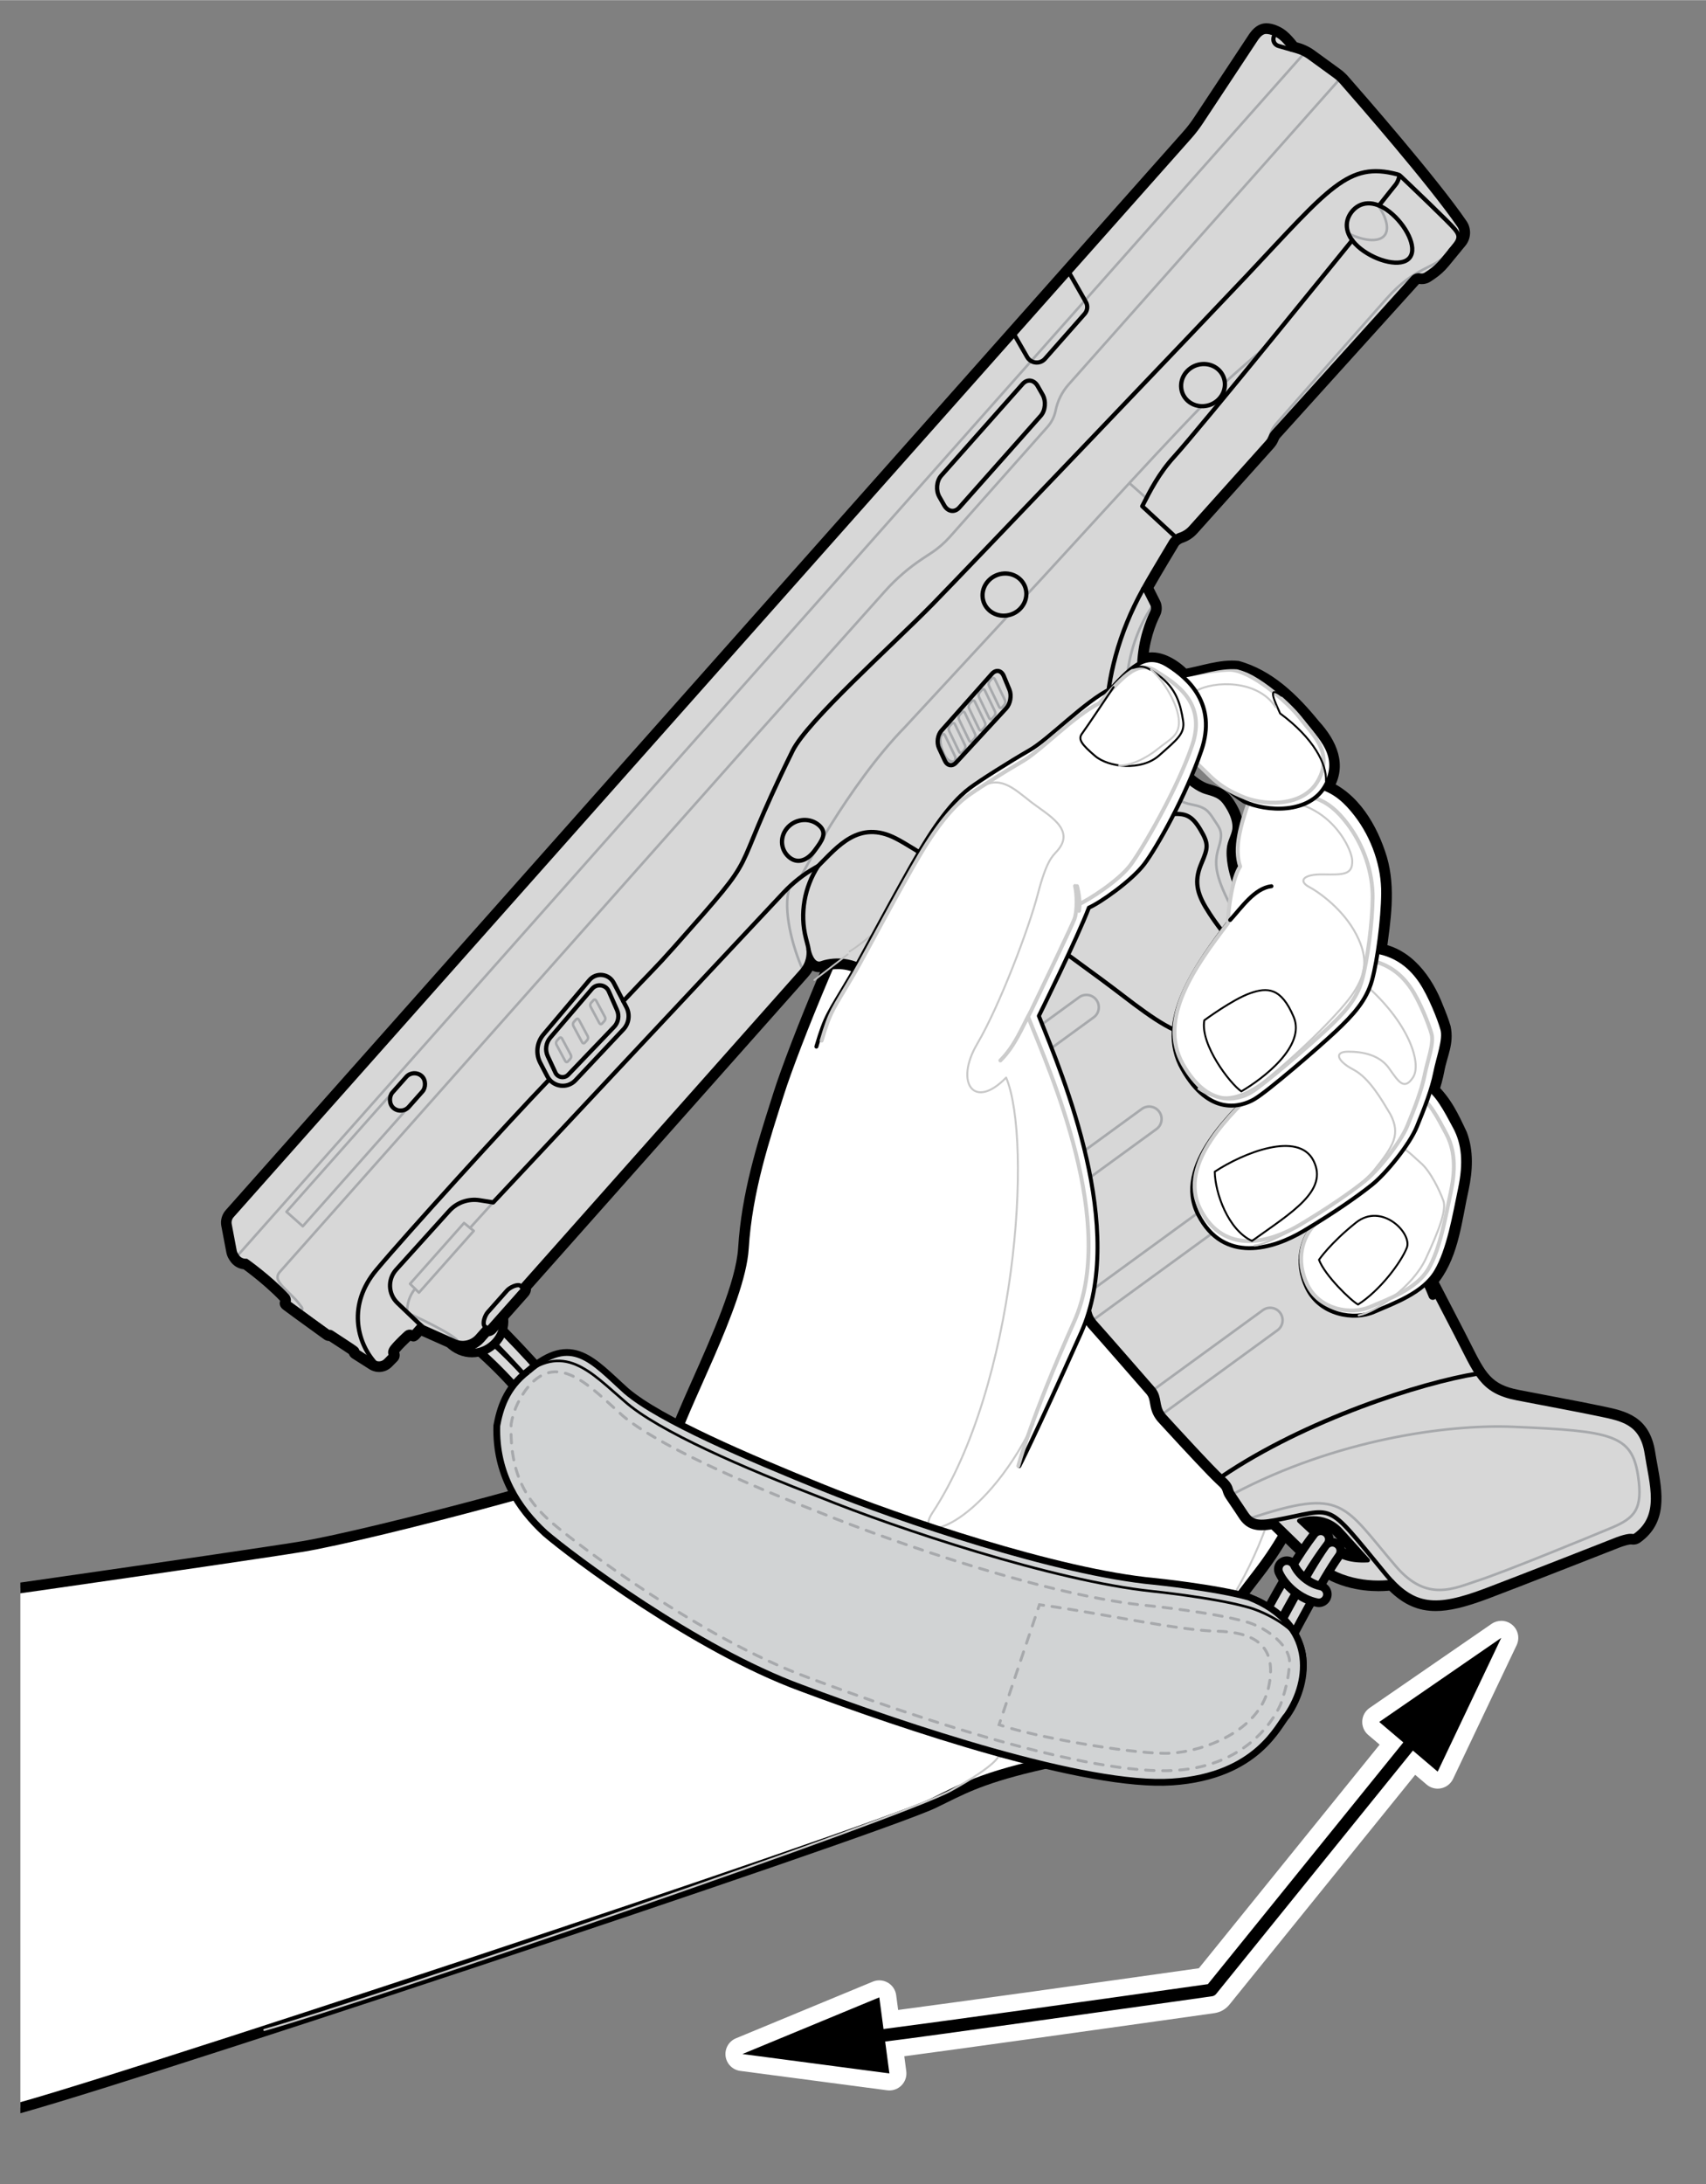 <?xml version="1.0" encoding="UTF-8"?>
<svg xmlns="http://www.w3.org/2000/svg" width="2.784in" height="3.564in" xmlns:xlink="http://www.w3.org/1999/xlink" viewBox="0 0 200.468 256.596">
  <rect x="0" y="0" width="200.468" height="256.596" fill="#808080" stroke="none"/>
  <defs>
    <style>
      .cls-1 {
        fill: #d7d7d7;
      }

      .cls-1, .cls-2, .cls-3, .cls-4 {
        stroke-width: 0px;
      }

      .cls-2 {
        fill: #000;
      }

      .cls-5 {
        stroke-width: .598px;
      }

      .cls-5, .cls-6, .cls-7, .cls-8, .cls-9, .cls-10, .cls-11, .cls-12, .cls-13, .cls-14, .cls-15 {
        stroke: #000;
      }

      .cls-5, .cls-7, .cls-16, .cls-17, .cls-3, .cls-18, .cls-8, .cls-19, .cls-20, .cls-9, .cls-10, .cls-11, .cls-21, .cls-12, .cls-14, .cls-15, .cls-22, .cls-23 {
        fill: none;
      }

      .cls-6, .cls-7, .cls-16, .cls-17, .cls-18, .cls-8, .cls-19, .cls-20, .cls-24, .cls-9, .cls-10, .cls-25, .cls-11, .cls-21, .cls-26, .cls-27, .cls-28, .cls-14, .cls-15, .cls-22, .cls-23 {
        stroke-linecap: round;
      }

      .cls-6, .cls-7, .cls-17, .cls-8, .cls-20, .cls-24, .cls-9, .cls-10, .cls-25, .cls-11, .cls-21, .cls-26, .cls-27, .cls-28, .cls-14, .cls-15, .cls-23 {
        stroke-linejoin: round;
      }

      .cls-6, .cls-24, .cls-25, .cls-26, .cls-27, .cls-4, .cls-28 {
        fill: #fff;
      }

      .cls-6, .cls-10 {
        stroke-width: .466px;
      }

      .cls-7, .cls-26 {
        stroke-width: .223px;
      }

      .cls-29 {
        isolation: isolate;
      }

      .cls-16, .cls-18, .cls-19, .cls-20, .cls-22 {
        stroke: #a7a9ac;
      }

      .cls-16, .cls-18, .cls-19, .cls-22 {
        stroke-width: .338px;
      }

      .cls-17 {
        stroke: #bfbfbf;
        stroke-width: .211px;
      }

      .cls-17, .cls-24, .cls-25, .cls-26, .cls-28, .cls-23 {
        mix-blend-mode: multiply;
      }

      .cls-18 {
        stroke-dasharray: 0 0 1.067 1.067;
      }

      .cls-8 {
        stroke-width: .654px;
      }

      .cls-30 {
        clip-path: url(#clippath-1);
      }

      .cls-19 {
        stroke-dasharray: 0 0 .988 .988;
      }

      .cls-20 {
        stroke-width: .3px;
      }

      .cls-24 {
        stroke-width: .645px;
      }

      .cls-24, .cls-25, .cls-26, .cls-27, .cls-28 {
        stroke: #ccc;
      }

      .cls-9 {
        stroke-width: 3px;
      }

      .cls-31 {
        clip-path: url(#clippath);
      }

      .cls-25 {
        stroke-width: 1.947px;
      }

      .cls-21 {
        stroke: #d9d9d9;
      }

      .cls-27, .cls-28 {
        stroke-width: .46px;
      }

      .cls-12 {
        stroke-width: .299px;
      }

      .cls-13 {
        fill: #d1d3d4;
        stroke-width: .798px;
      }

      .cls-14 {
        stroke-width: .5px;
      }

      .cls-15, .cls-23 {
        stroke-width: .233px;
      }

      .cls-22 {
        stroke-dasharray: 0 0 1.004 1.004;
      }

      .cls-23 {
        stroke: #c9c9c9;
      }
    </style>
    <clipPath id="clippath">
      <rect class="cls-3" x="2.393" y="-1.532" width="193.481" height="259.66"/>
    </clipPath>
    <clipPath id="clippath-1">
      <rect class="cls-3" x="300.022" y="-47.164" width="221.362" height="159.759"/>
    </clipPath>
  </defs>
  <g class="cls-29">
    <g id="Layer_1" data-name="Layer 1">
      <g>
        <g class="cls-31">
          <g>
            <g>
              <g>
                <path class="cls-4" d="M.206,248.158c-.273,0-.521-.181-.6-.453l-16.507-57.681c-.05-.174-.022-.36.076-.512.099-.152.258-.254.437-.279.44-.062,44.085-6.26,51.926-7.55,7.618-1.25,38.165-9.197,43.485-12.124.356-1.498,1.472-4.001,2.86-7.118,2.328-5.224,5.225-11.725,5.476-15.801.394-6.387,2.23-12.153,3.853-17.24l.315-.992c1.617-5.104,8.187-21.58,12.504-28.491,2.658-4.477,9.055-8.269,13.962-8.269,1.312,0,2.479.268,3.468.794,5.064,2.704,34.941,56.77,35.034,66.723.087,9.263-2.97,18.376-8.608,25.661-.45.581-.931,1.209-1.438,1.874-5.617,7.347-14.106,18.448-22.461,20.225-7.627,1.615-10.371,2.973-13.024,4.286-.422.208-.843.416-1.282.626-6.937,3.317-101.983,34.877-109.354,36.31-.04.008-.08.012-.12.012Z"/>
                <path class="cls-2" d="M117.993,92.273c1.159-0,2.24.223,3.173.72,4.806,2.565,34.614,56.52,34.704,66.177.09,9.666-3.24,18.504-8.479,25.272-5.247,6.777-14.643,19.98-23.535,21.87-8.883,1.881-11.16,3.393-14.445,4.959-7.263,3.474-102.258,34.911-109.206,36.261l-16.506-57.681s44.001-6.246,51.939-7.551c7.947-1.305,39.222-9.459,43.938-12.339.675-3.654,7.992-16.551,8.406-23.283.414-6.732,2.484-12.861,4.14-18.081,1.656-5.229,8.181-21.537,12.438-28.35,2.438-4.107,8.609-7.974,13.432-7.974M117.994,91.023h-0c-5.101 0-11.745,3.932-14.507,8.586-4.33,6.928-10.932,23.484-12.555,28.611l-.315.992c-1.632,5.121-3.483,10.926-3.88,17.39-.244,3.963-3.115,10.406-5.421,15.583-1.32,2.962-2.396,5.376-2.827,6.953-5.832,2.986-35.558,10.699-43.051,11.929-7.833,1.288-51.472,7.484-51.912,7.547-.358.051-.676.254-.873.557s-.252.677-.153,1.024L-.996,247.876c.156.545.653.906,1.201.906.079,0,.159-.007.239-.023,7.379-1.434,102.559-33.037,109.507-36.36.44-.21.865-.42,1.289-.63,2.74-1.355,5.327-2.636,12.875-4.234,8.583-1.824,17.158-13.04,22.832-20.461.506-.662.984-1.288,1.433-1.867,5.724-7.395,8.828-16.646,8.74-26.049-.062-6.64-12.058-29.484-15.732-36.328-5.721-10.653-16.294-29.158-19.633-30.941-1.081-.576-2.346-.867-3.76-.867h0Z"/>
              </g>
              <path class="cls-23" d="M31.059,238.481c12.709-3.575,75.119-25.046,80.68-28.13,5.561-3.082,5.597-4.077,5.597-4.077,0,0,1.193.888-1.86-1.45-1.746-1.335-9.909-6.45,4.459-4.349,4.269.622,12.267-.069,18.755-5.336,6.488-5.273,15.568-22.167,11.416-35.817"/>
              <path class="cls-25" d="M137.499,115.397c.409-1.228.124-3.171.124-3.171"/>
            </g>
            <path class="cls-9" d="M54.68,156.245c2.236,1.42,7.097,6.266,7.913,7.89"/>
            <path class="cls-9" d="M56.216,154.915c3.049,2.637,8.408,8.812,8.408,8.812"/>
            <path class="cls-21" d="M54.68,156.245c2.236,1.42,7.097,6.266,7.913,7.89"/>
            <path class="cls-21" d="M56.216,154.915c3.049,2.637,8.408,8.812,8.408,8.812"/>
            <path class="cls-9" d="M57.318,153.194c2.644,2.637-1.009,6.299-3.653,4.068"/>
            <path class="cls-21" d="M57.318,153.194c2.644,2.637-1.009,6.299-3.653,4.068"/>
            <g>
              <path class="cls-14" d="M72.154,120.636l-5.386,5.618c-.45.469-1.23.34-1.505-.249l-.9-1.932c-.335-.719-.219-1.568.297-2.17l4.914-5.744c.56-.655,1.612-.499,1.959.29l.971,2.207c.295.67.156,1.453-.35,1.981Z"/>
              <path class="cls-14" d="M56.976,155.834l.092.082c.13.115.328.103.444-.026l3.806-4.286c.115-.13.103-.328-.026-.444l-.092-.082c-.355-.315-1.302.173-1.616.527l-2.274,2.561c-.315.355-.687,1.353-.332,1.667Z"/>
              <g>
                <g>
                  <g>
                    <path class="cls-1" d="M168.707,188.763c-1.976,0-3.607-.746-5.26-2.411-.476.053-.963.078-1.454.078-1.85,0-5.346-.385-7.979-2.962-2.209-2.161-3.952-3.856-4.433-4.324-.527.088-.956.131-1.317.131-.708,0-1.219-.162-1.656-.524-.24-.203-.452-.457-.652-.777,0,0-.174-.26-.408-.621l-1.054-1.559c-.213-.316-.285-.552-.343-.74-.079-.262-.143-.468-.787-1.04-.065-.059-.126-.112-.186-.177-.584-.547-2.21-2.213-6.533-6.931l-.169-.185c-.105-.115-.197-.229-.271-.345-.392-.548-.488-1.104-.574-1.595-.079-.451-.147-.84-.443-1.226-.027-.034-.059-.076-.098-.117-.072-.083-5.898-6.772-6.685-7.63-.145-.156-.263-.309-.359-.451-.355-.502-.458-.919-.558-1.321-.103-.421-.201-.819-.632-1.408-.197-.264-.411-.513-.65-.758-.074-.086-4.871-5.814-6.001-7.058-.167-.188-.298-.354-.393-.516-.34-.513-.371-.933-.398-1.304-.028-.38-.056-.738-.448-1.365-.038-.059-.091-.142-.145-.235l-1.354-2.16c-1.711-2.731-4.296-6.859-4.863-7.729-.092-.139-.159-.263-.21-.387-.062-.123-.118-.279-.162-.427-.044-.163-.067-.307-.087-.447-.023-.213-.026-.408-.029-.604-.003-.253-.007-.492-.056-.73-.015-.102-.034-.176-.061-.249-.064-.189-.151-.365-.261-.526-.011-.016-.48-.741-.48-.741-1.565-2.407-6.332-9.735-8.622-12.161-1.471-1.561-3.097-1.888-4.201-1.888-.717,0-1.348.14-1.698.271-.163.06-.326.09-.485.09-.366,0-.695-.152-.973-.441-.133.347-.315.674-.545.969-.047.063-.101.125-.159.19l-32.688,36.815c.05.244-.013.501-.187.696l-3.806,4.287c-.155.175-.378.275-.61.275-.021,0-.043-.001-.064-.003l-.735.829c-.535.603-1.302.948-2.104.948-.225,0-.449-.027-.668-.081-.167-.044-.325-.098-.478-.166l-3.682-1.64c-.041-.019-.08-.042-.114-.071l-.012-.009-.514.573c-.098.108-.233.166-.372.166-.077,0-.154-.018-.227-.055-.017-.007-.093-.035-.164-.035-.202.128-1.142,1.006-1.612,1.58-.134.166-.201.323-.161.378.145.198.124.472-.049.646l-.639.646c-.311.307-.714.474-1.141.474-.235,0-.464-.05-.68-.149-.057-.021-.137-.062-.209-.113l-1.988-1.264c-.132-.084-.217-.225-.229-.379-.312-.231-1.201-.81-1.757-1.171-.397-.259-.74-.481-.888-.583-.04.01-.08.015-.12.015-.104,0-.206-.032-.292-.095,0,0-1.854-1.337-3.344-2.422l-1.438-1.056c-.173-.128-.245-.352-.179-.556h0c-.001,0,.055-.218-.042-.328-.473-.509-1.038-1.055-1.72-1.659-1.274-1.132-2.473-2.018-2.859-2.298-.549-.021-1.052-.309-1.356-.777l-.125-.193c-.11-.177-.188-.374-.232-.593l-.592-3.121c-.098-.509.051-1.047.397-1.438L139.442,15.74c.458-.516.891-1.081,1.287-1.68,0,0,6.516-9.851,6.52-9.856.49-.666.994-.979,1.511-.985.402,0,.824.103,1.241.297.319.143.624.332.874.545.419.344.753.753,1.075,1.148l.153.187.422.121c.295.082.599.202.897.354.254.125.497.271.716.43l3.053,2.222c.187.13.372.285.545.458.096.084.205.198.304.314,1.711,1.947,10.447,11.943,13.866,16.937.482.7.442,1.647-.098,2.304l-.436.527c-.013.02-.025.037-.038.053l-.34.411-1.142,1.387c-.464.561-1.002,1.047-1.6,1.446l-.4.27c-.231.155-.501.237-.78.237-.093,0-.187-.009-.279-.027h-.032c-.175,0-.279.049-.357.133l-2.458,2.721c-4.748,5.252-13.586,15.028-13.903,15.387-.164.184-.215.303-.285.467-.083.191-.186.43-.455.733-.433.487-8.99,10.023-8.99,10.023-.408.46-.938.805-1.529.993-.254.084-.597.339-.714.531-.283.464-1.013,1.681-1.013,1.681l-.256.432c-.617,1.035-1.233,2.07-1.824,3.119.038.052.073.107.104.167l.772,1.534c.043.09.075.167.099.243.008.025.014.052.017.077.089.343.048.719-.115,1.046-.961,1.898-3.657,8.724,1.932,16.963.012.017,2.144,2.932,4.142,3.488,1.552.426,2.125.764,2.927,2.176.493.877.725,1.628.73,2.365.007.564-.183,1.05-.366,1.52-.115.296-.224.575-.273.853-.049.286-.062.601-.043,1.019.072,1.439.574,2.887,1.003,3.987l.275.674c.768,1.801,2.206,4.495,3.019,5.788.206.33.279.721.206,1.103-.012.088-.042.181-.07.259l-.386,1.065c.314.197.58.484.752.826,0,0,2.006,3.947,2.01,3.956.026.047.076.14.14.264l.103.21c.013.015.043.068.065.123,0,0,18.385,35.495,19.548,37.738.29.559.552,1.079.797,1.564,1.793,3.559,2.535,5.031,6.015,5.706,1.562.305,2.952.569,4.212.809,2.156.411,3.932.749,5.536,1.087l.252.054c2.476.523,5.036,1.064,5.632,4.952.079.514.173,1.03.268,1.545.576,3.163,1.173,6.435-1.841,8.581-.143.104-.324.161-.522.161-.022,0-.266-.021-.266-.021-.218,0-.757.071-1.923.553-.123.049-11.61,4.563-14.973,5.826-2.696,1.013-4.504,1.444-6.044,1.444ZM153.684,178.921c.712.665,1.837,1.713,2.604,2.42.979.902,1.992,1.352,3.308,1.451-.517-.566-1.294-1.424-2.346-2.597-.783-.876-1.767-1.32-2.924-1.32-.233,0-.45.019-.642.046Z"/>
                    <path class="cls-2" d="M148.778,3.718c.333,0,.688.099,1.011.25.279.126.548.291.762.473.49.402.861.911,1.265,1.392l.571.165c.281.078.551.187.809.319.227.112.446.241.649.389l3.053,2.222c.171.119.334.256.486.407.101.089.192.187.276.286,1.828,2.079,10.462,11.969,13.835,16.895.359.522.331,1.214-.071,1.704l-.463.558c-.004.013-.008.018-.016.027l-.334.404c-.003.013-.007.018-.02.023l-1.123,1.365c-.426.517-.93.974-1.49,1.348l-.402.27c-.152.102-.326.153-.502.153-.06,0-.121-.006-.181-.018-.058-.011-.115-.016-.172-.016-.256,0-.503.106-.682.3-2.348,2.599-15.972,17.668-16.369,18.114-.433.487-.307.713-.74,1.2s-8.988,10.022-8.988,10.022c-.356.401-.809.691-1.309.85-.347.115-.799.431-.991.749-.338.555-.676,1.119-1.013,1.682-.777,1.306-1.558,2.608-2.295,3.933.092.025.218.104.301.267l.772,1.533c.025.055.05.109.066.164l-.004.005c.079.241.052.519-.063.75-.919,1.815-3.813,8.946,1.965,17.466,0,0,2.228,3.078,4.421,3.69,1.408.387,1.889.643,2.626,1.941.367.651.66,1.367.666,2.122.009.806-.494,1.501-.633,2.281-.064.375-.067.755-.049,1.129.072,1.424.521,2.825,1.036,4.145.091.228.187.459.282.691.782,1.835,2.233,4.549,3.053,5.855.138.22.188.485.139.742-.009.065-.027.122-.05.184l-.537,1.486c.04.019.084.034.124.053.35.148.632.407.804.746l1.998,3.933s0.0.009.01.025c.024.037.072.13.141.264.029.059.063.121.093.189.02.033.043.071.058.109.039.075.083.163.127.251,2.709,5.224,17.248,33.299,19.44,37.527,2.422,4.667,2.936,6.712,7.161,7.531,4.23.823,7.2,1.359,9.739,1.894,2.534.54,4.93.924,5.493,4.593.555,3.604,1.848,7.35-1.369,9.643-.068.049-.15.068-.232.068-.028,0-.056-.002-.083-.006-.046-.009-.106-.015-.183-.015-.324,0-.947.11-2.113.591,0,0-11.561,4.544-14.958,5.82-2.415.906-4.279,1.412-5.869,1.412-1.934,0-3.46-.749-5.074-2.437-.517.067-1.068.104-1.64.104-2.545,0-5.497-.734-7.629-2.82-2.606-2.551-4.566-4.453-4.566-4.453l-.042-.054q-.004.005-.013.005c-.602.108-1.083.166-1.48.166-.593,0-.998-.129-1.334-.409-.2-.169-.376-.383-.548-.658,0,0-.175-.261-.413-.627-.331-.49-.785-1.161-1.06-1.568-.478-.709-.045-.839-1.211-1.874-.045-.04-.1-.089-.155-.146-1.398-1.315-6.055-6.41-6.696-7.11-.083-.09-.157-.18-.214-.272-.697-.977-.316-1.91-1.046-2.859-.037-.05-.079-.103-.13-.156,0,0-5.881-6.753-6.679-7.624-.129-.139-.231-.271-.317-.395-.664-.94-.292-1.506-1.198-2.742-.178-.24-.401-.511-.695-.813,0,0-4.839-5.779-5.989-7.044-.139-.156-.25-.296-.332-.433-.612-.926-.005-1.324-.854-2.681-.038-.058-.085-.133-.134-.216-1.201-1.913-5.473-8.753-6.232-9.916-.066-.1-.124-.2-.165-.301-.064-.13-.11-.261-.148-.384-.033-.128-.054-.251-.069-.371-.048-.45.007-.889-.09-1.367-.015-.103-.042-.209-.079-.315-.068-.199-.167-.417-.318-.641q-.005-.004-.005-.013c-.896-1.358-6.533-10.183-9.148-12.953-1.539-1.632-3.256-2.043-4.563-2.043-.856,0-1.537.177-1.874.303-.109.04-.212.059-.31.059-.661,0-1.059-.857-1.234-1.659l-.009 0c.098.844-.145,1.704-.67,2.378-.044.059-.088.109-.137.163l-32.908,37.063.004.004c.132.117.14.32.027.447l-3.806,4.286c-.063.071-.149.107-.237.107-.075,0-.149-.027-.21-.081l-.004-.004-.958,1.079c-.451.508-1.083.78-1.73.78-.183,0-.367-.022-.549-.066-.131-.035-.263-.079-.392-.136l-3.683-1.641-.381-.314-.833.93s-.177-.09-.391-.09c-.126,0-.265.032-.388.132-.156.13-1.121,1.033-1.612,1.632-.322.399-.362.738-.179.99l-.639.646c-.217.215-.499.326-.785.326-.16,0-.32-.035-.471-.104-.048-.019-.093-.042-.133-.07l-2.004-1.275s.138-.073-.112-.295c-.246-.218-2.497-1.647-2.786-1.854-.115-.083-.196-.108-.251-.108-.087,0-.114.061-.114.061,0,0-1.853-1.335-3.341-2.421-.577-.423-1.101-.806-1.435-1.054,0,0,.153-.475-.143-.811-.558-.601-1.17-1.177-1.762-1.703-1.585-1.407-3.035-2.426-3.035-2.426-.031.002-.061.004-.091.004-.404,0-.782-.211-1.002-.551l-.124-.191c-.081-.129-.133-.273-.163-.422l-.591-3.115c-.069-.363.038-.74.281-1.013L139.816,16.072c.485-.547.925-1.125,1.329-1.736l6.457-9.768c.036-.05.072-.099.104-.144.244-.329.614-.701,1.058-.706h.013M47.947,154.247l-.091-.081.002.043s.031.011.088.038M160.179,183.313c.18,0,.366-.005.559-.016,0,0-1.005-1.079-3.117-3.435-1.064-1.192-2.316-1.487-3.294-1.487-.96,0-1.657.284-1.657.284,0,0,2.079,1.943,3.279,3.05,1.101,1.015,2.328,1.604,4.23,1.604M148.778,2.718h-.019c-.479.005-1.185.202-1.857,1.111l-.107.149-6.483,9.807c-.385.582-.803,1.128-1.243,1.623L26.523,142.165c-.449.505-.642,1.202-.516,1.864l.591,3.115c.059.29.159.545.299.768l.13.202c.365.562.949.922,1.596.995.467.341,1.557,1.161,2.708,2.184.622.552,1.143,1.052,1.59,1.525-.151.408.024.778.383,1.044.29.215.723.532,1.209.889l.229.168c1.492,1.088,3.347,2.425,3.347,2.425.169.122.37.187.574.189.182.12.449.294.746.487.452.294,1.221.793,1.586,1.044.073.207.214.387.405.509l2.004,1.275c.068.047.169.101.278.146.274.122.564.184.863.184.559,0,1.088-.218,1.488-.615l.646-.654c.277-.28.357-.688.229-1.044.005-.007.011-.014.017-.021.345-.421.992-1.047,1.307-1.341.117.061.232.09.344.09.253,0,.492-.146.705-.384l.255-.284,3.491,1.555c.169.075.346.136.54.189.279.068.544.1.808.1.945,0,1.848-.407,2.478-1.116l.595-.67c.313-.041.604-.193.816-.433l3.805-4.286c.219-.247.328-.553.331-.859l32.545-36.655c.068-.076.129-.147.19-.228.123-.158.234-.324.333-.498.24.118.5.179.78.179.218,0,.439-.041.657-.121.11-.041.688-.241,1.527-.241,1.463,0,2.754.582,3.836,1.729,2.26,2.394,7.008,9.694,8.568,12.093.193.297.345.53.447.685.012.021.025.041.038.061l-0.0 0c.085.126.151.258.201.404.017.048.029.091.036.133.002.02.006.039.01.058.039.192.042.398.045.636.003.213.007.425.03.638.023.182.052.347.096.517.069.227.13.39.203.541.061.144.142.29.246.446.574.879,3.224,5.112,4.978,7.913l1.24,1.979c.041.071.098.162.145.233.316.505.335.763.362,1.12.029.389.069.921.494,1.564.083.141.22.323.42.547,1.129,1.243,5.92,6.963,5.969,7.021.016.019.033.038.05.056.227.233.426.466.609.712.369.503.447.822.546,1.225.1.406.224.911.638,1.497.116.169.25.335.4.498.777.848,6.6,7.534,6.659,7.601.052.056.068.079.083.099.219.284.274.558.355,1.017.089.51.2,1.144.661,1.8.082.127.184.256.31.393l.14.153c3.44,3.755,5.725,6.178,6.606,7.008.04.043.113.109.174.164.542.481.584.62.643.814.063.209.151.495.405.873l1.061,1.57c.231.357.41.624.41.624.211.339.457.63.732.864.533.443,1.16.646,1.981.646.327,0,.699-.031,1.149-.098.651.633,2.263,2.202,4.253,4.149,2.762,2.702,6.404,3.105,8.329,3.105.427,0,.853-.019,1.27-.057,1.696,1.649,3.393,2.39,5.444,2.39,1.604,0,3.464-.441,6.22-1.476,3.366-1.264,14.857-5.78,14.973-5.825,1.175-.485,1.634-.522,1.747-.522.118.015.192.021.266.021.302,0,.584-.089.817-.256,3.268-2.329,2.614-5.914,2.037-9.077-.093-.51-.186-1.021-.265-1.529-.649-4.23-3.503-4.833-6.022-5.365l-.251-.053c-1.616-.341-3.355-.672-5.559-1.092-1.256-.239-2.642-.503-4.198-.806-3.24-.628-3.9-1.938-5.664-5.439-.246-.488-.51-1.011-.8-1.571-1.045-2.015-4.896-9.45-8.934-17.246-4.432-8.557-9.089-17.547-10.506-20.281l-.111-.219c-.022-.049-.048-.097-.074-.143-.021-.045-.043-.089-.065-.131-.001-.002-.024-.047-.025-.05-.053-.105-.098-.189-.133-.252-.005-.012-.011-.024-.017-.036l-1.998-3.933c-.149-.295-.354-.557-.602-.774l.26-.719c.034-.094.077-.224.1-.384.089-.458-.008-.977-.282-1.414-.802-1.277-2.223-3.939-2.98-5.716-.094-.228-.186-.45-.273-.669-.412-1.057-.897-2.454-.966-3.825-.018-.377-.006-.659.037-.911.04-.222.14-.478.246-.75.191-.49.408-1.046.401-1.71-.006-.823-.259-1.651-.794-2.602-.879-1.548-1.579-1.96-3.233-2.415-1.512-.422-3.311-2.534-3.876-3.312-5.418-7.988-2.811-14.593-1.883-16.427.216-.432.272-.927.16-1.38-.006-.036-.015-.072-.025-.107-.029-.1-.071-.2-.116-.299l-.762-1.515c.551-.97,1.128-1.939,1.69-2.882l.244-.41c.335-.559.671-1.121,1.008-1.674.059-.091.297-.268.453-.32.665-.212,1.271-.605,1.741-1.135.346-.385,8.559-9.538,8.988-10.022.323-.364.449-.656.54-.868.064-.148.09-.209.2-.332.282-.318,7.499-8.301,12.273-13.584l4.057-4.489c.097.018.211.028.325.028.379,0,.746-.112,1.061-.324l.401-.269c.639-.427,1.213-.946,1.705-1.543l1.114-1.354c.01-.011.019-.022.028-.033l0.0 0.0.334-.404c.019-.023.038-.048.056-.075l.422-.509c.683-.831.733-2.026.126-2.909-3.451-5.039-12.191-15.036-13.909-16.989-.107-.126-.222-.246-.341-.354-.188-.185-.39-.353-.6-.499l-3.036-2.21c-.241-.176-.509-.336-.795-.477-.315-.161-.649-.292-.982-.385l-.266-.077c-.018-.022-.036-.044-.054-.066-.338-.415-.688-.843-1.15-1.224-.269-.229-.615-.445-.986-.612-.47-.219-.966-.338-1.422-.338h0ZM158.184,181.982c-.554-.216-1.056-.546-1.558-1.009-.478-.44-1.094-1.013-1.664-1.543.737.132,1.378.499,1.912,1.098.496.553.932,1.037,1.309,1.454h0Z"/>
                  </g>
                  <path class="cls-20" d="M35.326,154.112c.381-.429.138-.511-.261-1.054s-1.52-1.535-1.893-1.972-.874-1.012-.296-1.663c.578-.651,56.109-63.194,56.109-63.194l15.017-16.8c1.304-1.458,2.79-2.741,4.421-3.818l1.025-.677c.803-.53,1.533-1.163,2.172-1.882l11.471-12.919c.479-.54.807-1.198.949-1.905l0-0c.229-1.142.757-2.203,1.53-3.074l31.804-35.819"/>
                  <path class="cls-20" d="M69.403,118.27l1.031,1.921c.074.138.212.163.31.055l.297-.33c.099-.11.118-.314.043-.455l-1.031-1.921c-.074-.138-.212-.163-.31-.055l-.297.33c-.099.11-.118.314-.043.455Z"/>
                  <path class="cls-20" d="M67.374,120.52l1.031,1.921c.074.138.212.163.31.055l.297-.33c.099-.11.118-.314.043-.455l-1.031-1.921c-.074-.138-.212-.163-.31-.055l-.297.33c-.099.11-.118.314-.043.455Z"/>
                  <path class="cls-20" d="M65.388,122.722l1.031,1.921c.074.138.212.163.31.055l.297-.33c.099-.11.118-.314.043-.455l-1.031-1.921c-.074-.138-.212-.163-.31-.055l-.297.33c-.099.11-.118.314-.043.455Z"/>
                  <path class="cls-20" d="M94.07,103.06s5.536-10.76,12.262-17.645l12.182-13.16"/>
                  <path class="cls-20" d="M94.329,113.922c-1.205-2.709-2.358-6.994-1.577-9.657"/>
                  <path class="cls-20" d="M48.77,151.402c-.643.789-.972,1.792-.921,2.807,0,0,6.146,2.773,5.976,3.494"/>
                  <line class="cls-20" x1="55.235" y1="144.248" x2="57.953" y2="141.252"/>
                  <polygon class="cls-20" points="48.181 150.82 49.227 151.853 55.668 144.599 54.529 143.672 48.181 150.82"/>
                  <line class="cls-20" x1="153.191" y1="6.314" x2="27.861" y2="147.569"/>
                  <path class="cls-20" d="M40.803,123.566h2.561v21.193c0,.707-.574,1.281-1.281,1.281h-0c-.707,0-1.281-.574-1.281-1.281v-21.193h0Z" transform="translate(-15.949 263.546) rotate(-138.399)"/>
                  <path class="cls-20" d="M158.442,27.404c1.685.845,3.565,1.113,4.259.23.61-.77.152-2.235-.794-3.556"/>
                  <path class="cls-20" d="M170.104,29.783c-1.651,1.859-3.755,1.436-7.177,5.29,0,0-11.341,12.82-12.174,13.796s-1.455,1.446-1.595,2.747"/>
                  <path class="cls-20" d="M120.598,69.917c3.256-3.459,14.549-15.999,20.552-22.148"/>
                  <path class="cls-20" d="M148.549,40.927c-1.495,1.165-4.623,4.013-4.623,4.013"/>
                  <path class="cls-20" d="M116.214,80.553l1.19,2.467c.081.167.246.191.368.053l.244-.274c.123-.138.157-.386.076-.553l-1.19-2.467c-.081-.167-.246-.191-.368-.053l-.244.274c-.123.138-.157.386-.076.553Z"/>
                  <path class="cls-20" d="M115.04,81.875l1.19,2.467c.081.167.246.191.368.053l.244-.274c.123-.138.157-.386.076-.553l-1.19-2.467c-.081-.167-.246-.191-.368-.053l-.244.274c-.123.138-.157.386-.076.553Z"/>
                  <path class="cls-20" d="M113.867,83.197l1.19,2.467c.081.167.246.191.368.053l.244-.274c.123-.138.157-.386.076-.553l-1.19-2.467c-.081-.167-.246-.191-.368-.053l-.244.274c-.123.138-.157.386-.076.553Z"/>
                  <path class="cls-20" d="M112.693,84.518l1.19,2.467c.081.167.246.191.368.053l.244-.274c.123-.138.157-.386.076-.553l-1.19-2.467c-.081-.167-.246-.191-.368-.053l-.244.274c-.123.138-.157.386-.076.553Z"/>
                  <path class="cls-20" d="M111.519,85.84l1.19,2.467c.081.167.246.191.368.053l.244-.274c.123-.138.157-.386.076-.553l-1.19-2.467c-.081-.167-.246-.191-.368-.053l-.244.274c-.123.138-.157.386-.076.553Z"/>
                  <path class="cls-20" d="M110.83,88.373c.503,1.216,1.187,1.148,1.324,1.026s.157-.386.076-.553l-1.19-2.467c-.081-.167-.216-.221-.368-.053s-.344.831.158,2.047Z"/>
                  <path class="cls-20" d="M135.461,71.147c-2.395,3.203-5.275,11.362-.647,18.665.315.497.609,1.01.913,1.514.602.998,1.955,2.729,4.298,3.176,1.689.323,1.975.771,2.662,1.828s1.089,1.368.523,3.207c-.566,1.839-.412,3.292,1.274,6.626,1.686,3.334,3.08,4.862,4.419,5.802"/>
                  <line class="cls-20" x1="134.706" y1="58.513" x2="132.74" y2="56.767"/>
                  <path class="cls-20" d="M144.896,175.511c12.115-6.414,25.23-8.214,32.919-7.892,11.664.488,13.934.965,14.666,5.733.61,3.973-.425,5-3.128,6.135-2.857,1.2-12.552,5.173-15.529,6.145s-6.141,2.636-9.781-1.609c-6.265-7.305-6.129-9.285-17.127-5.659"/>
                  <path class="cls-20" d="M135.575,163.252c.729.949.349,1.882,1.046,2.859l13.493-9.838c.65-.474.794-1.385.321-2.036l-.001-.002c-.474-.653-1.387-.797-2.039-.322l-12.819,9.338Z"/>
                  <path class="cls-20" d="M127.25,152.334c.906,1.236.534,1.802,1.198,2.742l14.331-10.444c.651-.474.794-1.385.321-2.037l-.004-.006c-.474-.652-1.388-.796-2.039-.321l-13.807,10.065Z"/>
                  <path class="cls-20" d="M119.247,141.147c.048.083.096.158.134.216.849,1.356.242,1.755.854,2.681l15.661-11.41c.652-.475.795-1.388.319-2.039l-.004-.005c-.475-.65-1.387-.793-2.037-.319l-14.927,10.876Z"/>
                  <path class="cls-20" d="M112.139,127.839l-.001.004c.814,1.217.194,2.031.711,3.086l15.67-11.42c.651-.475.794-1.387.319-2.038l-0-0c-.475-.651-1.387-.794-2.038-.319l-14.661,10.687Z"/>
                  <path class="cls-14" d="M162.043,24.13c.778-.973,1.759-2.235,1.936-2.433s.421-.677.465-1.122"/>
                  <path class="cls-14" d="M158.899,28.21s-17.992,22.217-20.931,25.431c-1.786,1.953-2.809,3.98-3.747,5.815l3.781,3.495"/>
                  <path class="cls-14" d="M96.134,101.73c-1.601,2.461-2.176,5.59-1.432,8.481l.22.855c.275,1.067.001,2.2-.731,3.024l-32.908,37.063"/>
                  <path class="cls-14" d="M149.785,3.967l-.118.382c-.135.437.115.9.555,1.027l2.159.621c.522.15,1.013.39,1.453.709l3.056,2.221c.279.202.533.434.76.692,1.826,2.079,10.461,11.967,13.836,16.898.356.52.328,1.21-.073,1.697l-1.955,2.377c-.428.521-.931.976-1.491,1.351l-.404.27c-.2.134-.446.183-.683.137-.314-.062-.636.044-.85.281-2.352,2.601-15.973,17.668-16.37,18.115-.435.49-.311.712-.743,1.199s-8.985,10.024-8.985,10.024c-.354.399-.807.692-1.308.853-.35.112-.802.427-.991.742-.338.561-.675,1.123-1.011,1.686-.799,1.338-1.601,2.675-2.356,4.039-1.358,2.455-2.434,5.054-3.172,7.762-.648,2.377-1.058,4.845-1.046,7.313.009,1.902.249,3.914,1.137,5.624.11.212.231.42.364.619,1.734,2.594,3.083,4.256,3.284,4.404.497.368,1.007.767,2.744.627,1.736-.14,2.485.156,3.484,1.833.998,1.677.889,2.129.13,3.919-.76,1.79-.719,3.147.452,5.139,1.099,1.87,4.134,6.065,6.8,7.164.349.144.633.404.804.741l2.839,5.587c-11.493,2.533-11.937,3.247-20.307-3.195-5.334-4.105-22.193-16.13-26.522-18.342-4.329-2.212-6.804.951-9.12,3.248l-.32.182c-1.388.787-2.648,1.78-3.739,2.943l-34.122,36.394-1.592-.253c-1.332-.212-2.681.264-3.585,1.265l-6.223,6.888c-1.019,1.128-.956,2.863.144,3.914l2.669,2.551"/>
                  <path class="cls-14" d="M151.81,5.832c-.407-.477-.781-.989-1.266-1.392-.469-.39-1.165-.723-1.789-.719-.441.003-.811.374-1.055.701-.036.048-.07.098-.104.148l-6.458,9.768c-.403.609-.848,1.188-1.332,1.734l-14.169,15.958L27.263,142.826c-.246.277-.349.652-.281,1.015l.589,3.116c.028.149.085.292.167.42l.122.191c.236.37.655.58,1.092.549h0s2.738,1.916,4.795,4.131c.301.333.144.811.144.811,1.194.89,4.777,3.473,4.777,3.473"/>
                  <path class="cls-14" d="M73.248,120.929l-5.631,5.98c-.962,1.022-2.646.79-3.296-.454l-.833-1.595c-.565-1.081-.42-2.396.367-3.328l5.4-6.395c.795-.941,2.291-.775,2.86.318l1.494,2.868c.447.857.302,1.903-.361,2.607Z"/>
                  <path class="cls-14" d="M57.061,155.909l-.961,1.082c-.67.754-1.751.988-2.673.577l-3.681-1.643-.38-.312-.832.927s-.45-.226-.779.045c-.156.129-1.122,1.028-1.612,1.631-.322.397-.361.738-.181.992l-.638.642c-.369.371-.947.435-1.388.154l-2.003-1.275s.134-.072-.113-.292-2.495-1.651-2.787-1.858-.364-.046-.364-.046c0,0-3.583-2.583-4.777-3.473"/>
                  <path class="cls-14" d="M44.067,160.074c-2.119-2.387-3.263-6.789.149-10.871s15.385-17.257,20.316-22.38"/>
                  <path class="cls-14" d="M73.241,117.615c3.42-3.65,3.641-3.735,5.976-6.365,11.022-12.414,5.857-6.695,13.918-23.052,1.73-3.51,11.655-12.339,16.446-17.226,3.689-3.764,33.208-34.661,36.895-38.581,9.78-10.396,11.943-13.435,17.684-11.938.172.045.329.133.458.255,1.017.967,5.726,5.455,6.335,6.204.683.84.599,1.236-.554,2.534"/>
                  <rect class="cls-14" x="46.601" y="125.768" width="2.561" height="5.007" rx="1.281" ry="1.281" transform="translate(-1.479 255.982) rotate(-138.398)"/>
                  <path class="cls-14" d="M158.835,24.868c-.943,1.194-.826,2.857,1.055,4.343,1.882,1.486,4.817,2.233,5.76,1.039.943-1.194-.464-3.876-2.346-5.362-1.882-1.486-3.526-1.214-4.469-.02Z"/>
                  <path class="cls-14" d="M139.505,43.58c-.984,1.022-.949,2.589.077,3.5s2.656.822,3.64-.2.949-2.589-.077-3.5c-1.026-.911-2.656-.822-3.64.2Z"/>
                  <path class="cls-14" d="M116.171,68.191c-.984,1.022-.949,2.589.077,3.5,1.026.911,2.656.822,3.64-.2.984-1.022.949-2.589-.077-3.5s-2.656-.822-3.64.2Z"/>
                  <path class="cls-14" d="M92.606,97.149c-.984,1.022-.949,2.589.077,3.5,1.026.911,2.203.409,3.045-.733.842-1.141,1.544-2.056.518-2.967s-2.656-.822-3.64.2Z"/>
                  <path class="cls-14" d="M125.637,32.03l1.96,3.433c.256.448.198,1.009-.143,1.395l-4.66,5.278c-.587.665-1.654.558-2.097-.212l-1.488-2.586"/>
                  <path class="cls-14" d="M110.344,87.879l.681,1.466c.286.615.874.722,1.318.241l5.895-6.391c.487-.528.659-1.503.38-2.177l-.667-1.609c-.285-.688-.917-.798-1.407-.246l-5.924,6.672c-.446.502-.568,1.418-.277,2.044Z"/>
                  <path class="cls-14" d="M134.324,69.183c.095.023.216.105.301.268l.773,1.529c.147.29.142.632-.004.922-.916,1.815-3.811,8.943,1.968,17.467,0,0,2.226,3.077,4.422,3.688,1.406.392,1.887.645,2.623,1.943.367.647.66,1.364.668,2.119.008.81-.497,1.502-.631,2.285-.064.372-.072.753-.053,1.129.073,1.424.522,2.825,1.039,4.143.091.232.186.462.283.691.782,1.834,2.231,4.553,3.049,5.857.173.276.205.619.093.925l-.543,1.487"/>
                  <path class="cls-14" d="M95.009,111.546c.201.92.696,1.913,1.545,1.6.853-.318,3.891-.96,6.437,1.741,2.615,2.77,8.252,11.595,9.148,12.953q.001.009.005.013c.805,1.212.189,2.025.705,3.078.041.101.098.201.165.301.759,1.163,5.032,8.003,6.233,9.916.048.083.096.158.134.216.849,1.356.242,1.755.854,2.681.082.138.193.278.332.433,1.149,1.265,5.989,7.044,5.989,7.044.294.302.517.573.695.813.906,1.236.534,1.802,1.198,2.742.085.124.188.256.317.395.798.872,6.679,7.624,6.679,7.624.051.053.093.107.13.156.729.949.349,1.882,1.046,2.859.057.092.132.182.215.272.665.729,5.69,6.225,6.851,7.256,1.166,1.035.734,1.165,1.212,1.874.477.701,1.472,2.195,1.472,2.195.675,1.056,1.335,1.267,3.363.901,7.386-1.327,5.743-2.606,13.049,6.267,3.302,4.015,5.93,4.174,11.784,1.975,3.398-1.276,14.959-5.82,14.959-5.82,1.44-.595,2.051-.622,2.296-.576.109.015.225.004.316-.062,3.216-2.292,1.924-6.038,1.369-9.643-.563-3.669-2.959-4.053-5.494-4.593-2.539-.535-5.509-1.071-9.739-1.894-4.225-.819-4.739-2.864-7.161-7.531-2.422-4.667-19.029-36.714-19.029-36.714"/>
                  <path class="cls-14" d="M143.528,173.497c9.937-6.746,23.58-11.09,30.071-12.124"/>
                  <path class="cls-14" d="M163.623,185.828c-2.814.364-6.66-.164-9.267-2.716s-4.57-4.452-4.57-4.452"/>
                  <path class="cls-14" d="M160.727,183.298c-2.224.123-3.579-.478-4.784-1.587-1.205-1.109-3.279-3.051-3.279-3.051,0,0,2.843-1.158,4.951,1.199,2.108,2.358,3.113,3.439,3.113,3.439Z"/>
                </g>
                <path class="cls-14" d="M72.154,120.633l-5.386,5.618c-.45.469-1.23.34-1.505-.249l-.9-1.932c-.335-.719-.219-1.568.297-2.17l4.915-5.744c.56-.655,1.612-.499,1.959.29l.971,2.207c.295.671.157,1.453-.35,1.981Z"/>
                <path class="cls-14" d="M56.975,155.833l.092.082c.13.115.328.103.444-.026l3.806-4.286c.115-.13.103-.328-.026-.444l-.092-.082c-.355-.315-1.302.173-1.616.527l-2.274,2.561c-.315.355-.687,1.353-.332,1.667Z"/>
                <path class="cls-14" d="M110.385,58.359l.57.999c.431.756,1.224.869,1.772.253l9.572-10.781c.547-.616.641-1.729.21-2.485l-.57-.999c-.431-.756-1.224-.869-1.772-.253l-9.572,10.781c-.547.616-.641,1.729-.21,2.485Z"/>
              </g>
            </g>
            <path class="cls-8" d="M115.518,131.212c-.916,2.018-1.52,4.208-3.137,6.094"/>
            <path class="cls-24" d="M114.344,130.899c-.911,2.023-1.525,4.212-3.142,6.109"/>
            <g>
              <line class="cls-17" x1="99.614" y1="112.114" x2="95.694" y2="115.124"/>
              <path class="cls-17" d="M99.838,111.759c3.535-2.078,19.287-16.719,22.34-22.189"/>
            </g>
            <path class="cls-6" d="M154.485,143.816c-1.473,1.562-2.408,4.419-.874,7.554,1.554,3.136,5.503,3.755,7.833,2.749,2.335-1.011,5.788-2.224,7.292-4.751,1.51-2.523,2.199-6.712,2.831-9.721.635-3.016.45-5.275-.61-7.25-1.061-1.986-2.167-4.126-3.52-4.748l-12.952,16.167Z"/>
            <path class="cls-28" d="M154.457,143.869c-1.391,1.464-2.271,4.146-.82,7.09,1.451,2.944,5.161,3.523,7.347,2.582,2.2-.946,5.434-2.088,6.854-4.461,1.415-2.368,2.054-6.307,2.657-9.126.596-2.836.421-4.955-.575-6.816-.991-1.866-2.027-3.866-3.3-4.459l-12.162,15.191Z"/>
            <path class="cls-7" d="M154.992,147.992c.676,1.831,3.755,4.813,4.589,5.256,2.574-1.631,5.053-4.951,5.728-6.661.667-1.708-2.929-5.375-5.969-2.963-3.042,2.43-4.348,4.369-4.348,4.369Z"/>
            <path class="cls-23" d="M159.657,154.521c2.041-.407,6.341-3.337,7.882-6.646,1.546-3.324,2.452-5.712,2.071-6.809-.393-1.1-1.504-3.485-2.696-4.485-1.189-.997-2.934-3.216-5.099-1.646"/>
            <path class="cls-6" d="M148.294,127.251c-3.418,3.341-10.456,9.672-7.487,15.457,2.982,5.777,8.771,4.063,12.423,1.872,3.656-2.186,6.295-4.051,7.951-5.371,1.661-1.315,4.452-4.743,5.316-6.863.868-2.105,1.774-4.443,2.141-6.29.365-1.86,1.196-3.943.852-5.143-.331-1.198-1.45-4.019-2.523-5.608-1.075-1.591-2.86-3.351-6.023-3.614-3.168-.258-12.651,15.561-12.651,15.561Z"/>
            <path class="cls-28" d="M148.15,127.446c-3.238,3.161-9.908,9.152-7.093,14.633,2.82,5.475,8.296,3.849,11.758,1.768,3.467-2.076,5.961-3.836,7.532-5.081,1.566-1.25,4.198-4.498,5.024-6.496.826-2.008,1.685-4.203,2.03-5.963.345-1.76,1.134-3.725.813-4.863-.321-1.138-1.375-3.805-2.385-5.311-1.023-1.509-2.704-3.177-5.702-3.425-3.006-.246-11.975,14.739-11.975,14.739Z"/>
            <path class="cls-23" d="M147.409,146.321c2.351-.138,11.742-5.958,14.054-8.846,2.308-2.884,3.14-4.207,1.924-6.567-.995-1.661-2.466-4.275-4.349-5.256-1.878-.986-2.341-2.096-.646-2.111,1.7-.01,3.699.37,4.815,1.931,1.11,1.566,1.785,2.698,2.837,1.085,1.052-1.624-.472-6.484-5.839-11.08"/>
            <path class="cls-7" d="M142.741,137.646c.048,2.481,1.543,6.805,4.375,8.134,4.721-3.378,9.003-5.917,7.227-9.434-1.779-3.53-8.263-.903-11.602,1.3Z"/>
            <path class="cls-6" d="M146.078,101.048c-.947,1.339-1.521,5.253-1.524,7.026-4.057,5.337-8.786,11.887-5.612,17.516,3.184,5.62,6.949,4.429,8.476,3.519,1.539-.898,7.513-6.047,9.545-7.959,2.037-1.917,3.597-3.601,4.261-6.001.654-2.4,1.282-7.168,1.31-10.23.029-3.053-1.069-6.521-3.239-9.303-2.17-2.783-4.788-4.667-12.114-2.741-1.042,3.069-1.895,5.858-1.103,8.173Z"/>
            <path class="cls-28" d="M145.73,101.787c-.884,1.271-1.439,4.986-1.43,6.651-3.84,5.044-8.308,11.237-5.311,16.56,3.007,5.323,6.572,4.183,8.016,3.33,1.452-.855,7.102-5.719,9.022-7.524,1.925-1.819,3.405-3.413,4.024-5.678.629-2.265,1.222-6.778,1.244-9.668.029-2.893-1.006-6.169-3.058-8.805-2.053-2.636-4.531-4.41-11.463-2.589-.98,2.901-1.79,5.543-1.044,7.724Z"/>
            <path class="cls-10" d="M144.554,108.073c1.319-1.437,2.866-3.743,4.848-3.969"/>
            <path class="cls-23" d="M140.82,127.901c1.177.884,3.877,2.192,7.936-1.058,4.05-3.25,8.991-8.183,10.316-10.261,1.341-2.083,1.812-3.896.306-6.805-1.506-2.909-4.289-4.917-5.563-5.599-1.274-.682-.691-1.507,1.683-1.462,2.374.044,3.447.048,3.398-1.617-.057-1.662-3.473-8.689-11.892-6.697"/>
            <path class="cls-7" d="M141.514,119.858c-.506,2.846,3.024,7.444,4.351,8.349,2.542-1.483,7.614-5.318,6.147-8.756-1.462-3.453-3.079-3.491-5.125-2.769-2.046.721-5.372,3.176-5.372,3.176Z"/>
            <path class="cls-6" d="M146.22,94.169c2.547,1.175,7.655,1.523,9.552-1.939,1.895-3.465-.766-5.7-2.243-7.662-1.492-1.958-6.18-6.035-8.761-5.968-2.566.063-7.651,1.133-7.651,1.133.144,3.165-1.271,6.042,2.539,8.905,3.807,2.871,3.556,3.607,6.564,5.531Z"/>
            <path class="cls-28" d="M145.817,93.508c2.425,1.113,7.288,1.456,9.096-1.856,1.808-3.302-.72-5.425-2.138-7.298-1.42-1.865-5.885-5.741-8.339-5.685-2.451.058-7.289,1.085-7.289,1.085.136,3.007-1.62,5.952,2.017,8.684,2.955,2.23,3.134,3.566,6.653,5.071Z"/>
            <path class="cls-7" d="M155.812,91.751c.102-1.992-1.419-5.016-5.391-7.951-.576-1.312-1.632-3.423.17-2.075"/>
            <path class="cls-23" d="M139.989,87.344c-1.301-2.165-1.534-4.97.559-6.183,2.1-1.216,7.252-1.342,9.337,1.885"/>
            <path class="cls-6" d="M95.93,122.949c1.144-3.825,1.339-3.701,4.078-8.376,1.103-1.901,5.379-10.011,8.069-14.597,2.693-4.574,4.649-6.48,5.869-7.398,1.219-.918,4.671-3.098,7.036-4.459,2.367-1.368,6.488-5.754,9.591-7.245,2.572-2.799,4.221-4.256,6.666-2.704,2.448,1.545,5.772,4.551,3.934,9.977-1.851,5.423-5.215,11.361-6.693,13.337-1.488,1.966-5.234,4.592-6.526,5.137-1.349,3.561-5.88,12.722-5.88,12.722,2.867,7.177,10.411,25.035,4.967,37.215-5.449,12.185-7.264,15.679-7.264,15.679"/>
            <path class="cls-28" d="M119.658,172.216s1.431-5.483,6.559-16.941c5.128-11.468-2.726-29.135-5.435-35.886,0,0,4.616-9.765,5.88-13.111,1.21-.518,4.789-2.811,6.184-4.67,1.395-1.859,5.51-8.942,7.241-14.046,1.741-5.114-1.991-7.291-4.294-8.751-2.3-1.457-4.207,1.178-6.625,3.802-2.926,1.419-6.805,5.547-9.032,6.825-2.225,1.291-5.477,3.341-6.614,4.201-1.147.87-2.995,2.657-5.53,6.978-2.538,4.309-6.562,11.951-7.609,13.74-2.573,4.394-2.763,4.284-3.834,7.882"/>
            <path class="cls-28" d="M126.787,107.002c.243-1.173-.228-2.91-.228-2.91"/>
            <path class="cls-27" d="M117.553,124.575c1.76-1.754,2.534-3.885,3.597-5.815,1.282-2.68,4.735-9.845,5.099-10.789.363-.944.301-3.061.075-3.894"/>
            <path class="cls-15" d="M130.853,80.714s-3.229,4.826-3.717,5.476c-.486.652-.018,1.278,1.551,2.614,1.572,1.338,5.424,1.8,7.523-.064,2.094-1.869,3.057-2.555,2.811-4.087-.302-1.877-.753-3.783-2.937-5.363-1.249-.917-1.738-1.206-3.001-.82"/>
            <path class="cls-23" d="M121.416,167.309c-6.162,12.441-14.317,14.187-11.876,10.45,9.891-14.943,11.838-43.664,8.689-51.174-3.782,3.906-6.08.596-3.407-3.947,2.673-4.544,6.101-13.658,7.125-17.593,1.026-3.933,1.697-4.44,2.265-5.07,2.278-2.564-1.083-4.232-3.137-5.832-2.056-1.613-3.638-3.151-6.022-1.56"/>
            <path class="cls-26" d="M131.498,89.903c1.238.098,3.159-.787,4.57-1.943,1.409-1.167,2.704-1.551,2.427-3.632-.27-2.074-2.083-4.76-3.257-5.662"/>
            <path class="cls-2" d="M135.097,76.638c1.74-.135,3.56,1.076,4.636,2.246 0-0-.863-.255-.863-.255,2.17-.334,4.433-1.241,6.692-.995,3.961,1.087,6.921,4.02,9.419,7.086,2.051,2.236,3.421,5.145,1.625,8.071-.166.243-.275.344-.261.337l-.481-1.501c3.758,1.485,5.988,5.349,7.108,9.038,1.071,3.693.43,7.572-.069,11.288-0-0-.797-1.137-.797-1.137,3.768.611,6.19,3.947,7.46,7.287.331.794.637,1.577.893,2.446.434,2.109-.423,3.525-.75,5.356-.149.801-.403,1.709-.657,2.492l-.309-1.069c1.786,1.732,2.581,3.465,3.616,5.664.844,2.234.669,4.612.233,6.72-.808,3.586-1.133,7.678-3.436,10.78-.368.459-.732.853-1.169,1.264l.234-1.154.306.685c.154.411.641,1.119.009,1.387-.263.097-.556-.044-.646-.309-.173-.457-.379-.902-.579-1.347.757-.714,1.437-1.526,1.893-2.468,1.377-2.827,1.752-5.997,2.407-9.04.42-2.025.558-4.199-.189-6.167-.864-1.867-1.817-3.816-3.324-5.25.514-1.577.795-3.217,1.237-4.814.173-.8.383-1.643.162-2.454-1.213-3.794-3.206-8.284-7.583-9.027.474-3.582,1.12-7.321.094-10.862-1.033-3.385-3.058-6.996-6.491-8.37,2.38-3.108-.3-6.076-2.321-8.465-2.17-2.294-4.691-4.651-7.808-5.481-2.144-.163-4.234.666-6.342.994-1.049-1.079-2.357-2.059-3.941-1.974-.626.026-.686-.993-.01-1h0Z"/>
            <path class="cls-9" d="M155.197,180.838c-3.321,4.344-7.181,12.17-7.181,12.17"/>
            <path class="cls-9" d="M156.55,182.188c-2.076,2.889-5.51,9.565-6.657,11.685"/>
            <path class="cls-21" d="M155.197,180.838c-3.321,4.344-7.181,12.17-7.181,12.17"/>
            <path class="cls-21" d="M156.55,182.188c-2.076,2.889-5.51,9.565-6.657,11.685"/>
            <path class="cls-9" d="M151.207,184.344c.604,1.314,2.155,2.638,3.769,2.953"/>
            <path class="cls-21" d="M151.207,184.344c.604,1.314,2.155,2.638,3.769,2.953"/>
            <g>
              <path class="cls-13" d="M62.041,161.066c-2.624,1.976-3.301,4.502-3.665,6.428h0c-.156,5.68,2.537,9.739,5.673,12.618,3.116,2.692,17.673,13.618,30.046,18.166,12.187,4.568,33.524,11.758,43.647,11.068,10.122-.69,12.5-6.793,13.521-7.845,2.781-4.069,3.398-10.742-4.484-13.876-3.892-1.1-11.145-1.846-11.145-1.846-11.44-1.059-30.044-7.405-38.919-11s-19.156-7.987-23.097-11.347c-3.961-3.547-6.389-6.878-11.577-2.366"/>
              <g>
                <path class="cls-22" d="M151.528,195.053c-.216-2.054-3.067-4.019-5.2-4.549-3.892-1.1-11.145-1.846-11.145-1.846-11.626-1.04-30.044-7.405-38.919-11-8.855-3.409-19.155-7.987-23.097-11.347-3.961-3.547-7.814-7.861-11.45-2.946-.983,1.425-1.425,2.605-1.66,3.951-.156,5.68,1.692,8.884,4.808,11.576,3.116,2.692,17.672,13.618,30.046,18.166,12.187,4.568,33.131,11.61,43.253,10.921,8.815-.552,11.939-6.734,12.381-7.913.717-2.152.953-3.499.982-5.012Z"/>
                <path class="cls-12" d="M61.04,161.935c5.188-4.512,8.382-.704,12.323,2.656,3.961,3.547,14.242,7.938,23.097,11.347,8.875,3.595,27.273,9.774,38.919,11,0,0,7.253.746,11.145,1.846,2.133.53,6.329,2.731,6.359,4.805"/>
                <g>
                  <path class="cls-16" d="M121.982,188.997l.16-.474c.161.02.326.041.494.064"/>
                  <path class="cls-19" d="M123.614,188.725c5.91.87,15.07,2.819,19.245,2.9,4.54.088,7.351,1.679,6.183,6.711s-7.527,7.401-11.467,7.628c-3.674.211-14.455-1.617-19.235-3.044"/>
                  <path class="cls-16" d="M117.868,202.775c-.167-.053-.323-.106-.47-.158l.159-.474"/>
                  <line class="cls-18" x1="117.897" y1="201.132" x2="121.812" y2="189.503"/>
                </g>
              </g>
              <path class="cls-5" d="M62.041,161.066h0c5.188-4.512,7.616-1.181,11.577,2.366,3.941,3.36,14.222,7.752,23.097,11.347s27.48,9.941,38.919,11c0,0,7.253.746,11.145,1.846,2.133.53,4.216,2.387,5.819,5.05,1.416,2.683.296,6.388-1.335,8.825-1.022,1.052-3.399,7.155-13.521,7.845-10.122.69-31.459-6.5-43.647-11.068-12.374-4.548-26.931-15.474-30.046-18.166-3.136-2.879-5.829-6.937-5.673-12.618"/>
            </g>
          </g>
        </g>
        <g>
          <path class="cls-2" d="M104.379,244.58l-17.267-2.278c-.448-.059-.802-.412-.86-.861-.06-.448.19-.881.608-1.054l16.08-6.657c.123-.051.253-.076.383-.076.173,0,.346.045.5.134.269.155.45.427.491.734l.363,2.73c7.428-.973,23.474-3.21,36.727-5.086l22.104-27.336-2.086-1.773c-.237-.201-.367-.502-.352-.812s.176-.596.432-.772l14.337-9.88c.172-.118.37-.177.567-.177.231,0,.463.08.648.238.345.294.449.782.255,1.191l-7.471,15.716c-.134.28-.39.483-.693.548-.069.016-.14.022-.21.022-.235,0-.465-.083-.647-.238l-2.129-1.809-22.481,27.803c-.288.347-.678.565-1.104.628-.005.001-10.411,1.475-20.835,2.923l-.173.024c-8.359,1.161-13.357,1.855-16.431,2.249l.364,2.746c.041.309-.063.618-.284.839-.188.188-.443.293-.707.293-.043,0-.087-.003-.131-.009Z"/>
          <path class="cls-4" d="M176.408,192.415l-7.471,15.716-2.91-2.473-23.125,28.599c-.117.141-.286.24-.472.267,0,0-10.404,1.474-20.827,2.922-9.384,1.304-14.627,2.032-17.59,2.398l.497,3.744-17.266-2.278,16.081-6.657.494,3.719c7.276-.939,25.246-3.449,38.117-5.272l22.965-28.401-2.83-2.405,14.337-9.88M176.407,190.415c-.395,0-.792.117-1.134.353l-14.337,9.88c-.512.353-.831.924-.863,1.546-.031.621.228,1.222.702,1.625l1.343,1.141-21.243,26.271c-12.607,1.784-27.625,3.878-35.337,4.899l-.231-1.74c-.082-.616-.445-1.159-.983-1.469-.308-.178-.653-.268-.999-.268-.259,0-.519.05-.765.152l-16.081,6.657c-.836.346-1.336,1.211-1.218,2.108.118.897.824,1.604,1.721,1.722l17.266,2.278c.087.012.175.017.262.017.527,0,1.037-.208,1.415-.586.44-.44.65-1.06.568-1.677l-.232-1.752c3.16-.415,8.012-1.089,15.619-2.146,10.425-1.449,20.832-2.923,20.832-2.923.682-.1,1.292-.443,1.729-.968l21.855-27.028,1.348,1.146c.365.31.825.476,1.295.476.14,0,.28-.015.419-.045.607-.13,1.12-.536,1.387-1.097l7.471-15.716c.389-.818.18-1.794-.509-2.381-.372-.317-.833-.478-1.297-.478h0ZM176.408,194.415h.005-.005Z"/>
        </g>
      </g>
      <g class="cls-30">
        <g id="Layer_1-2" data-name="Layer 1">
          <path class="cls-11" d="M471.667,24.804c3.167,1.388,5.81,1.73,6.347,4.734.537,3.004,1.672,5.686.478,8.862-1.194,3.176-4.577,3.882-4.577,3.882,2.483.823,3.685,3.007,3.882,4.788s.929,5.384-.141,6.998c-1.061,1.631-1.937,2.662-5.303,3.655-3.366.993-7.753,2.308-7.753,2.308,1.743,2.884,1.985,5.931.613,8.71-1.371,2.779-5.377,5.065-8.812,5.121-1.528,5.033-1.105,6.088-6.132,8.315-5.027,2.228-6.484,4.248-6.484,4.248-8.016,7.086-18.192,9.322-23.887,10.597-2.848.638-4.287.621-5.014.445-.741-.18-1.497-.255-2.244-.101-10.791,2.219-59.97-3.575-64.515-4.442-4.788-.921-27.59-4.004-41.674-5.862-14.084-1.857-57.953-15.17-70.816-22.145-12.863-6.975-9.186-17.382-9.186-17.382,0,0-17.632-26.133-25.721-35.785,15.28-11.015,52.096-19.884,52.114-20.081l.026.033c6.655,11.385,3.362,7.915,12.58,26.575,2.05,4.15,14.96-6.515,20.832-3.881,5.872,2.633,35.58,17.478,46.906,23.513,11.325,6.017,34.489,17.08,44.508,19.84,10.018,2.759,4.68,4.321,12.695-3.398,8.015-7.719,17.693-20.497,19.58-22.5,1.888-2.003,5.48-3.807,9.697-5.924,4.217-2.117,8.846-4.969,8.846-4.969,3.18-1.237,4.199-2.741,7.966-1.169,3.767,1.572,6.967,2.437,6.967,2.437"/>
        </g>
      </g>
    </g>
  </g>
</svg>